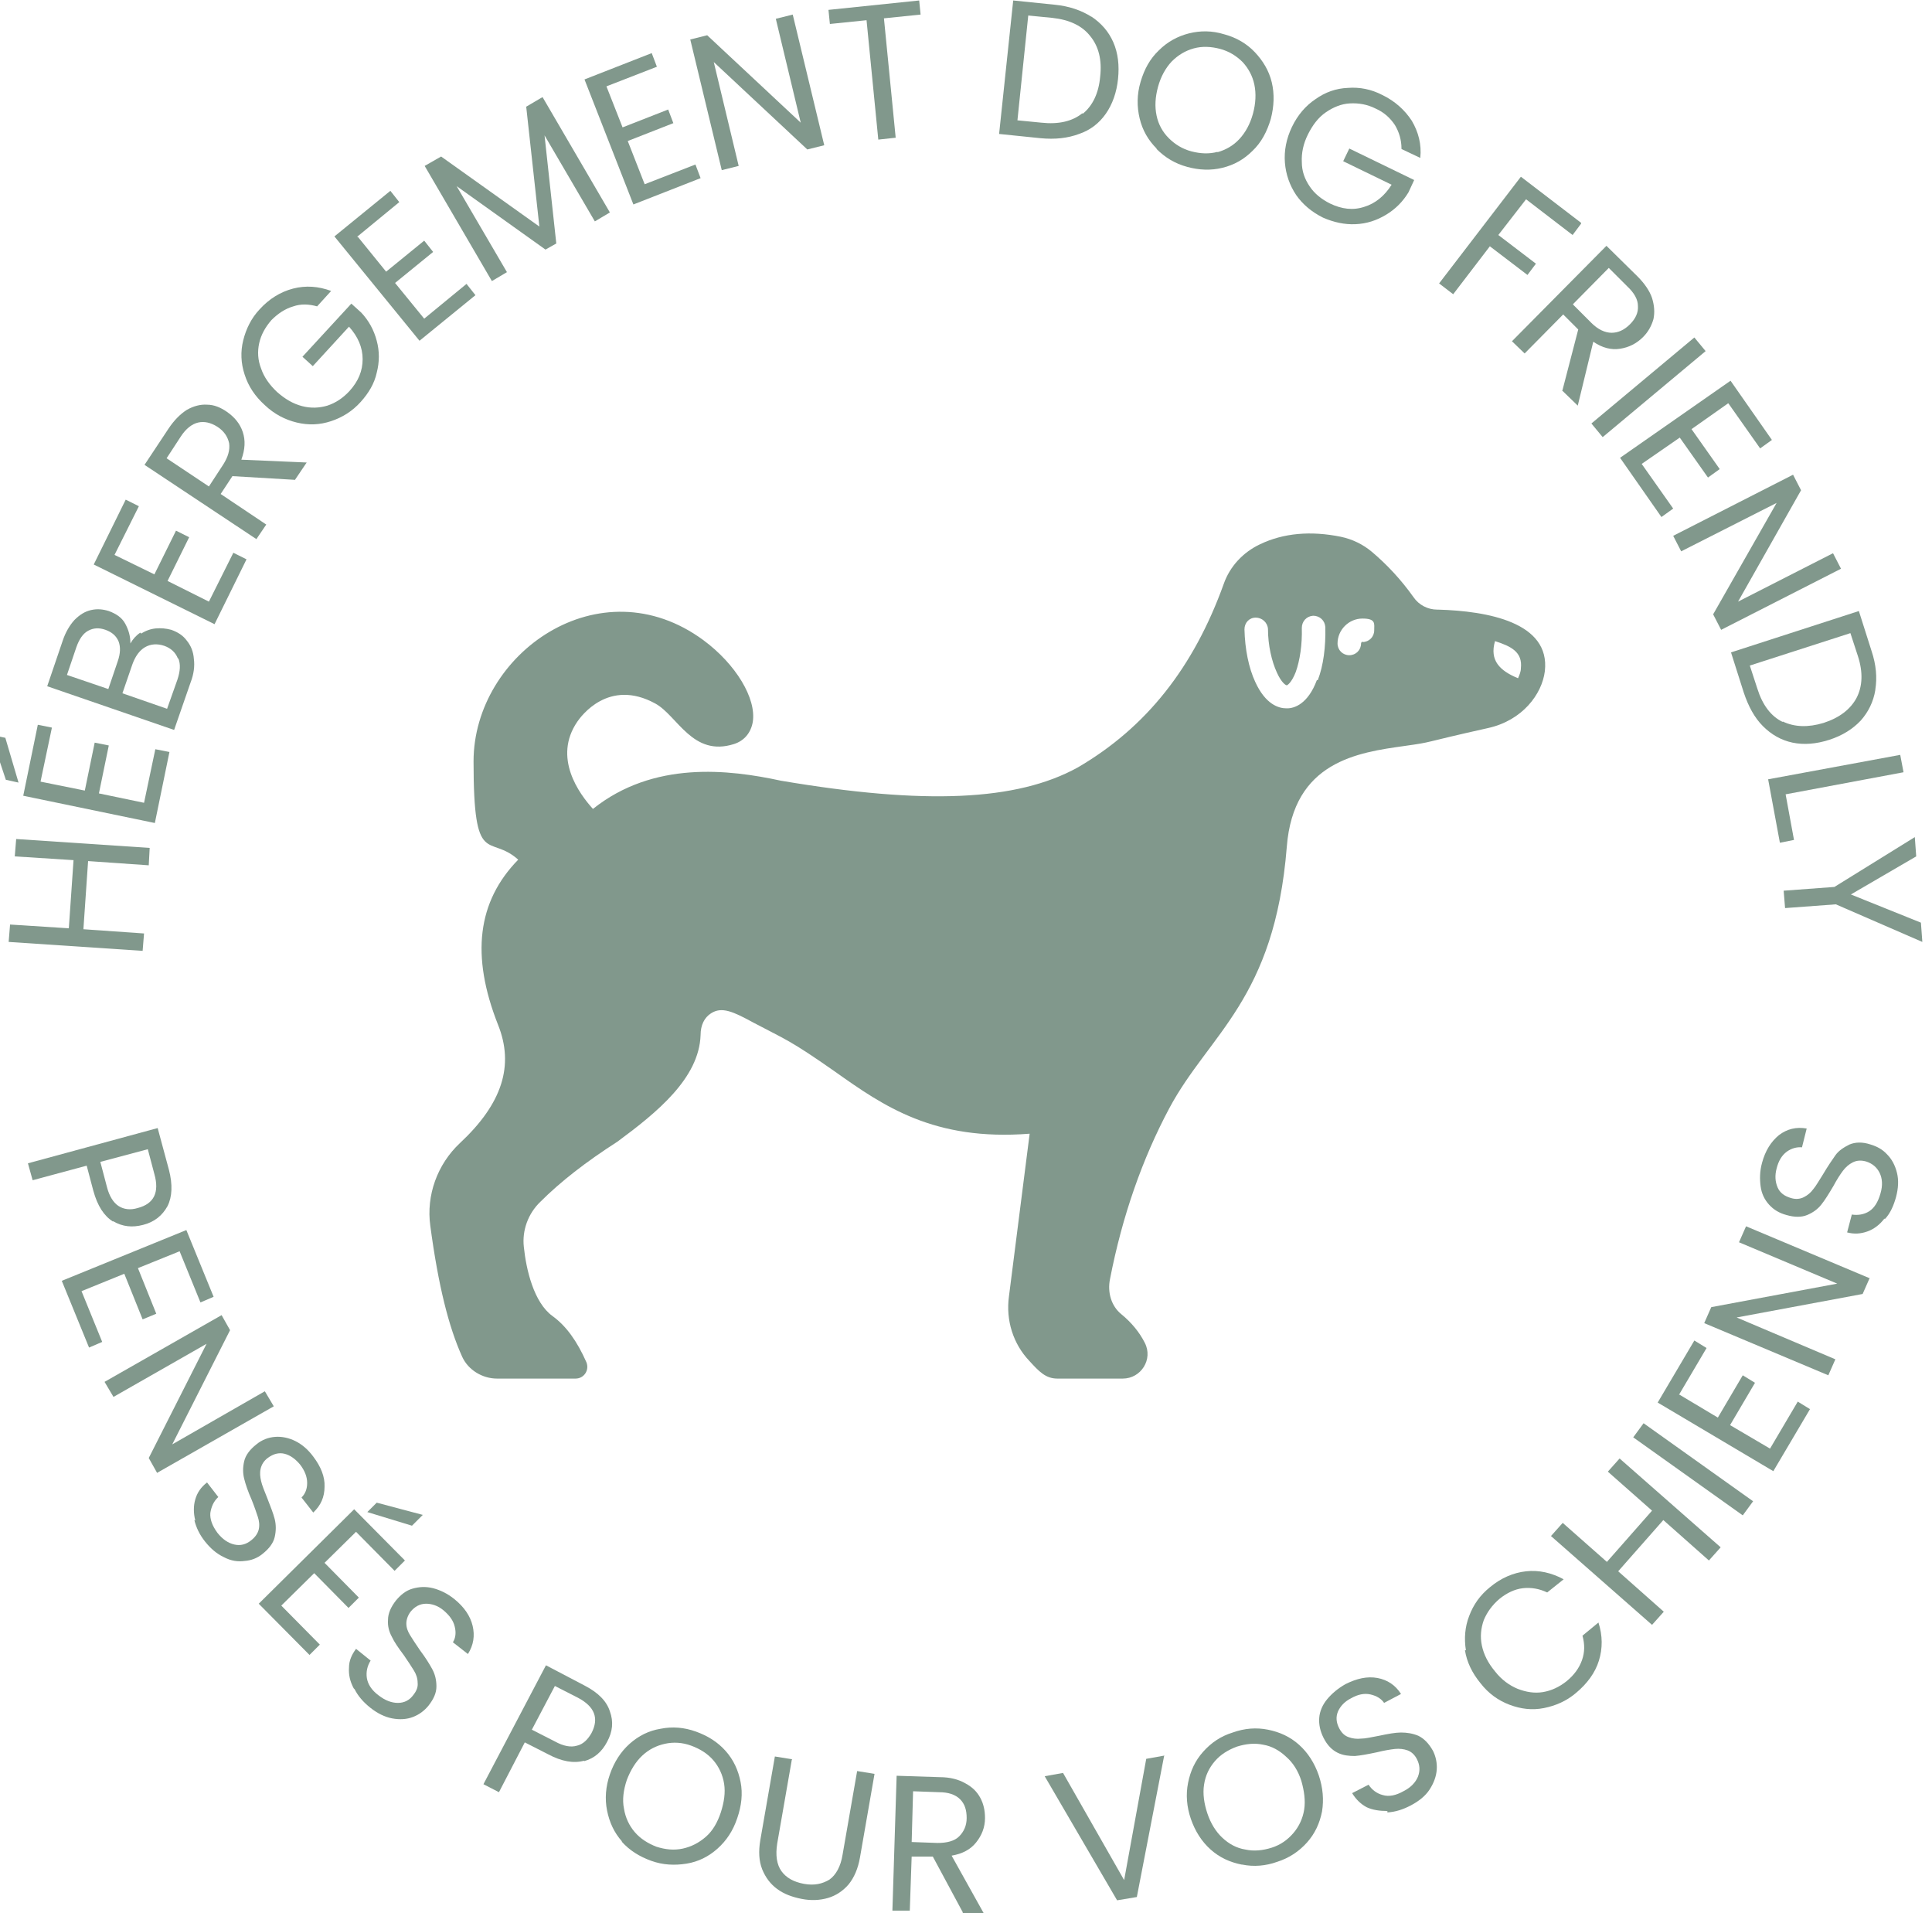 <?xml version="1.0" encoding="UTF-8"?>
<svg xmlns="http://www.w3.org/2000/svg" width="200" height="198" viewBox="0 0 200 198" fill="none">
  <g clip-path="url(#clip0_479_543)">
    <path d="M1.626 86.838L15.495 87.762L15.398 89.562L9.12 89.124L8.634 96.178L14.911 96.616L14.765 98.416L0.896 97.492L1.042 95.692L7.125 96.081L7.612 89.027L1.529 88.638L1.675 86.838H1.626Z" fill="#81988C"></path>
    <path d="M0.556 76.378L1.919 81L0.605 80.708L-0.952 76.038L0.605 76.378H0.556ZM4.206 80.903L8.78 81.827L9.802 76.865L11.262 77.157L10.24 82.119L14.912 83.092L16.079 77.546L17.539 77.838L16.031 85.184L2.406 82.362L3.914 75.016L5.374 75.308L4.206 80.854V80.903Z" fill="#81988C"></path>
    <path d="M14.619 65.578C15.057 65.287 15.592 65.092 16.128 65.043C16.663 64.995 17.198 65.043 17.733 65.189C18.415 65.432 18.95 65.773 19.339 66.308C19.777 66.843 20.02 67.476 20.069 68.205C20.166 68.935 20.069 69.762 19.729 70.638L18.025 75.551L4.887 71.027L6.493 66.308C6.785 65.432 7.222 64.703 7.709 64.168C8.244 63.632 8.78 63.292 9.412 63.146C10.045 63 10.629 63.049 11.261 63.243C12.04 63.535 12.624 63.924 12.965 64.557C13.305 65.189 13.5 65.822 13.5 66.6C13.743 66.162 14.084 65.773 14.522 65.481L14.619 65.578ZM11.213 71.319L12.186 68.449C12.478 67.622 12.478 66.941 12.283 66.405C12.04 65.822 11.602 65.432 10.921 65.189C10.239 64.946 9.656 64.995 9.12 65.287C8.585 65.578 8.196 66.162 7.904 66.989L6.931 69.859L11.213 71.319ZM18.415 68.157C18.171 67.524 17.685 67.087 17.003 66.843C16.274 66.6 15.592 66.649 15.008 66.989C14.424 67.33 13.986 67.962 13.694 68.789L12.673 71.757L17.296 73.362L18.366 70.346C18.658 69.47 18.707 68.741 18.463 68.157H18.415Z" fill="#81988C"></path>
    <path d="M11.797 57.405L15.982 59.449L18.22 54.924L19.582 55.605L17.344 60.13L21.626 62.27L24.157 57.211L25.519 57.892L22.21 64.605L9.704 58.427L13.013 51.714L14.376 52.395L11.845 57.454L11.797 57.405Z" fill="#81988C"></path>
    <path d="M30.629 49.67L24.06 49.281L22.843 51.13L27.563 54.292L26.541 55.8L14.96 48.114L17.442 44.368C18.026 43.492 18.658 42.859 19.34 42.422C20.021 42.032 20.751 41.838 21.432 41.886C22.162 41.886 22.843 42.178 23.476 42.616C24.254 43.151 24.838 43.833 25.13 44.708C25.422 45.584 25.374 46.508 24.984 47.578L31.748 47.87L30.532 49.67H30.629ZM21.627 50.351L23.087 48.114C23.622 47.286 23.816 46.557 23.719 45.876C23.573 45.195 23.184 44.611 22.503 44.173C21.821 43.735 21.14 43.589 20.507 43.735C19.875 43.881 19.242 44.368 18.707 45.195L17.247 47.432L21.627 50.351Z" fill="#81988C"></path>
    <path d="M32.867 31.719C31.992 31.476 31.164 31.427 30.337 31.719C29.51 31.962 28.78 32.449 28.099 33.13C27.466 33.859 27.028 34.638 26.833 35.514C26.639 36.389 26.687 37.265 27.028 38.141C27.32 39.016 27.904 39.843 28.683 40.573C29.51 41.303 30.337 41.789 31.262 42.032C32.186 42.276 33.062 42.227 33.889 41.984C34.765 41.692 35.495 41.206 36.176 40.476C37.101 39.454 37.539 38.384 37.539 37.168C37.539 35.951 37.052 34.833 36.128 33.811L32.381 37.897L31.31 36.924L36.371 31.427L37.393 32.351C38.172 33.178 38.707 34.151 38.999 35.27C39.291 36.341 39.291 37.459 38.999 38.578C38.755 39.697 38.172 40.67 37.344 41.595C36.468 42.568 35.447 43.2 34.279 43.589C33.111 43.978 31.943 44.027 30.726 43.735C29.51 43.443 28.391 42.859 27.417 41.935C26.395 41.011 25.714 39.989 25.325 38.773C24.936 37.605 24.887 36.389 25.179 35.222C25.471 34.054 26.006 32.935 26.882 32.011C27.855 30.941 29.023 30.211 30.337 29.87C31.651 29.53 32.965 29.627 34.279 30.114L32.819 31.719H32.867Z" fill="#81988C"></path>
    <path d="M37.052 24.519L39.972 28.119L43.913 24.908L44.838 26.076L40.897 29.287L43.913 32.984L48.293 29.384L49.218 30.551L43.427 35.27L34.619 24.47L40.41 19.751L41.334 20.919L36.955 24.519H37.052Z" fill="#81988C"></path>
    <path d="M56.176 10.07L63.135 21.989L61.578 22.914L56.371 14.011L57.587 25.2L56.468 25.832L47.271 19.265L52.478 28.168L50.92 29.092L43.962 17.173L45.665 16.2L55.835 23.449L54.473 11.043L56.127 10.07H56.176Z" fill="#81988C"></path>
    <path d="M62.745 8.854L64.448 13.184L69.169 11.335L69.704 12.746L64.984 14.595L66.736 19.07L71.991 17.027L72.526 18.438L65.568 21.162L60.507 8.222L67.466 5.497L68.001 6.908L62.745 8.951V8.854Z" fill="#81988C"></path>
    <path d="M85.325 15.033L83.573 15.47L73.889 6.422L76.468 17.173L74.716 17.611L71.456 4.087L73.208 3.649L82.892 12.697L80.312 1.946L82.064 1.508L85.325 15.033Z" fill="#81988C"></path>
    <path d="M95.154 0.049L95.3 1.508L91.505 1.897L92.721 14.254L90.921 14.449L89.704 2.092L85.909 2.481L85.763 1.022L95.154 0.049Z" fill="#81988C"></path>
    <path d="M112.964 1.703C113.986 2.384 114.765 3.26 115.252 4.378C115.738 5.497 115.884 6.762 115.738 8.173C115.592 9.584 115.154 10.8 114.473 11.773C113.792 12.746 112.867 13.476 111.699 13.865C110.531 14.303 109.218 14.449 107.709 14.303L103.427 13.865L104.887 0.049L109.169 0.487C110.677 0.632 111.943 1.07 113.013 1.751L112.964 1.703ZM112.089 11.773C113.11 10.946 113.743 9.632 113.889 7.93C114.084 6.227 113.743 4.816 112.867 3.746C112.04 2.676 110.726 2.043 108.926 1.849L106.444 1.605L105.325 12.454L107.806 12.697C109.607 12.892 111.018 12.551 112.04 11.724L112.089 11.773Z" fill="#81988C"></path>
    <path d="M119.729 15.373C118.853 14.497 118.269 13.476 117.977 12.259C117.685 11.043 117.685 9.778 118.074 8.465C118.463 7.151 119.047 6.081 119.972 5.205C120.848 4.33 121.918 3.746 123.086 3.454C124.254 3.162 125.471 3.162 126.736 3.551C128.001 3.892 129.072 4.524 129.899 5.4C130.726 6.276 131.359 7.297 131.651 8.514C131.943 9.73 131.894 10.995 131.553 12.308C131.164 13.622 130.58 14.741 129.656 15.616C128.78 16.492 127.758 17.076 126.541 17.368C125.373 17.66 124.108 17.611 122.892 17.27C121.626 16.93 120.604 16.297 119.729 15.422V15.373ZM126.006 15.762C126.882 15.519 127.66 15.081 128.293 14.4C128.926 13.719 129.412 12.843 129.704 11.773C129.996 10.703 130.045 9.681 129.85 8.757C129.656 7.832 129.218 7.054 128.634 6.422C128.001 5.789 127.222 5.303 126.298 5.059C125.373 4.816 124.449 4.768 123.573 5.011C122.697 5.254 121.967 5.692 121.286 6.373C120.653 7.054 120.166 7.93 119.874 9C119.583 10.07 119.534 11.043 119.729 11.968C119.923 12.892 120.361 13.67 120.994 14.303C121.626 14.935 122.405 15.422 123.329 15.665C124.254 15.908 125.179 15.957 126.055 15.713L126.006 15.762Z" fill="#81988C"></path>
    <path d="M145.081 15.373C145.081 14.497 144.838 13.67 144.4 12.941C143.913 12.211 143.281 11.627 142.405 11.238C141.529 10.8 140.653 10.654 139.728 10.703C138.852 10.751 138.025 11.092 137.247 11.627C136.468 12.162 135.884 12.941 135.397 13.914C134.911 14.886 134.716 15.86 134.765 16.784C134.765 17.708 135.057 18.535 135.592 19.314C136.079 20.043 136.809 20.627 137.685 21.065C138.901 21.649 140.069 21.795 141.237 21.405C142.356 21.065 143.329 20.287 144.059 19.119L139.047 16.686L139.68 15.373L146.395 18.633L145.811 19.897C145.227 20.87 144.449 21.649 143.475 22.233C142.502 22.816 141.48 23.157 140.312 23.205C139.193 23.254 138.074 23.011 136.955 22.524C135.787 21.941 134.862 21.162 134.181 20.189C133.5 19.168 133.11 18.049 133.013 16.832C132.916 15.616 133.159 14.351 133.743 13.135C134.327 11.919 135.154 10.946 136.176 10.265C137.198 9.535 138.317 9.146 139.534 9.097C140.75 9 141.967 9.243 143.086 9.827C144.4 10.46 145.422 11.384 146.152 12.503C146.833 13.67 147.174 14.935 147.028 16.346L145.081 15.422V15.373Z" fill="#81988C"></path>
    <path d="M163.67 23.157L162.795 24.324L157.977 20.627L155.106 24.324L158.999 27.292L158.123 28.459L154.23 25.492L150.434 30.454L148.975 29.335L157.442 18.292L163.67 23.059V23.157Z" fill="#81988C"></path>
    <path d="M161.723 40.476L163.378 34.103L161.821 32.546L157.83 36.584L156.517 35.319L166.298 25.443L169.509 28.605C170.239 29.335 170.775 30.113 171.018 30.843C171.261 31.622 171.31 32.351 171.164 33.032C170.969 33.714 170.629 34.346 170.093 34.881C169.412 35.562 168.633 35.951 167.709 36.097C166.784 36.243 165.86 36 164.935 35.368L163.329 41.984L161.772 40.476H161.723ZM162.843 31.524L164.74 33.422C165.422 34.103 166.152 34.443 166.833 34.443C167.514 34.443 168.147 34.151 168.731 33.568C169.315 32.984 169.607 32.351 169.558 31.67C169.558 30.989 169.169 30.308 168.439 29.627L166.541 27.73L162.843 31.476V31.524Z" fill="#81988C"></path>
    <path d="M176.566 36.341L165.909 45.243L164.741 43.832L175.398 34.93L176.566 36.341Z" fill="#81988C"></path>
    <path d="M178.901 41.741L175.106 44.416L178.025 48.551L176.809 49.427L173.889 45.292L169.947 48.016L173.208 52.638L171.991 53.514L167.709 47.384L179.145 39.406L183.427 45.535L182.21 46.411L178.95 41.789L178.901 41.741Z" fill="#81988C"></path>
    <path d="M178.172 65.189L177.344 63.584L183.914 52.054L174.035 57.065L173.208 55.459L185.617 49.135L186.444 50.741L179.923 62.27L189.753 57.26L190.58 58.865L178.172 65.189Z" fill="#81988C"></path>
    <path d="M194.133 71.416C193.938 72.632 193.403 73.703 192.624 74.579C191.797 75.454 190.726 76.135 189.364 76.573C188.001 77.011 186.736 77.108 185.568 76.865C184.4 76.622 183.378 76.038 182.502 75.162C181.626 74.287 180.994 73.119 180.507 71.659L179.193 67.524L192.429 63.243L193.743 67.379C194.23 68.838 194.327 70.151 194.133 71.368V71.416ZM184.546 74.676C185.763 75.26 187.174 75.308 188.78 74.822C190.434 74.287 191.553 73.411 192.186 72.243C192.819 71.027 192.867 69.568 192.332 67.914L191.553 65.53L181.14 68.887L181.918 71.27C182.454 72.973 183.33 74.141 184.546 74.724V74.676Z" fill="#81988C"></path>
    <path d="M184.838 82.168L185.714 86.935L184.254 87.227L183.037 80.66L196.711 78.13L197.052 79.93L184.838 82.216V82.168Z" fill="#81988C"></path>
    <path d="M198.999 97.492L190.045 93.6L184.79 93.989L184.644 92.189L189.899 91.8L198.22 86.643L198.366 88.638L191.602 92.579L198.853 95.497L198.999 97.492Z" fill="#81988C"></path>
    <path d="M11.699 126.438C10.775 125.854 10.094 124.832 9.656 123.227L8.974 120.649L3.378 122.157L2.892 120.405L16.322 116.757L17.49 121.087C17.879 122.595 17.831 123.859 17.344 124.832C16.809 125.805 15.982 126.487 14.814 126.778C13.694 127.07 12.673 126.973 11.699 126.389V126.438ZM12.283 124.832C12.819 125.173 13.5 125.27 14.278 125.027C15.933 124.589 16.517 123.422 15.982 121.524L15.3 118.946L10.386 120.259L11.067 122.838C11.31 123.811 11.748 124.492 12.283 124.832Z" fill="#81988C"></path>
    <path d="M18.61 129.503L14.279 131.254L16.177 135.973L14.765 136.557L12.867 131.838L8.439 133.638L10.58 138.892L9.218 139.476L6.396 132.568L19.291 127.314L22.113 134.222L20.751 134.805L18.61 129.551V129.503Z" fill="#81988C"></path>
    <path d="M16.273 152.465L15.398 150.908L21.383 139.087L11.748 144.584L10.823 143.027L22.94 136.119L23.816 137.676L17.831 149.497L27.417 144L28.341 145.557L16.225 152.465H16.273Z" fill="#81988C"></path>
    <path d="M20.215 157.378C20.021 156.6 20.021 155.87 20.215 155.189C20.41 154.508 20.799 153.924 21.432 153.438L22.6 154.946C22.113 155.384 21.87 155.968 21.773 156.6C21.724 157.233 21.967 157.914 22.502 158.643C23.038 159.324 23.622 159.714 24.254 159.86C24.887 160.006 25.471 159.86 26.006 159.422C26.444 159.081 26.687 158.692 26.785 158.303C26.882 157.865 26.833 157.427 26.687 156.989C26.541 156.551 26.347 155.968 26.055 155.238C25.665 154.362 25.422 153.633 25.276 153.049C25.13 152.465 25.13 151.881 25.276 151.249C25.422 150.616 25.86 150.033 26.541 149.497C27.125 149.011 27.807 148.768 28.488 148.719C29.169 148.67 29.899 148.816 30.58 149.157C31.262 149.497 31.894 150.033 32.429 150.762C33.208 151.784 33.646 152.854 33.597 153.876C33.597 154.946 33.208 155.822 32.429 156.551L31.213 154.995C31.602 154.606 31.797 154.119 31.797 153.487C31.797 152.854 31.553 152.222 31.067 151.589C30.58 151.006 30.045 150.616 29.461 150.47C28.877 150.324 28.293 150.47 27.709 150.908C27.32 151.2 27.077 151.589 26.979 152.027C26.882 152.465 26.931 152.854 27.028 153.292C27.125 153.73 27.369 154.314 27.661 155.043C28.001 155.919 28.293 156.649 28.439 157.233C28.585 157.816 28.585 158.449 28.439 159.081C28.293 159.714 27.855 160.297 27.174 160.833C26.639 161.27 26.006 161.514 25.325 161.562C24.643 161.66 23.914 161.562 23.184 161.173C22.454 160.833 21.821 160.297 21.237 159.568C20.653 158.838 20.313 158.108 20.118 157.33L20.215 157.378Z" fill="#81988C"></path>
    <path d="M36.906 158.497L33.597 161.757L37.149 165.357L36.079 166.427L32.526 162.827L29.12 166.184L33.11 170.222L32.04 171.292L26.784 165.989L36.663 156.211L41.918 161.514L40.847 162.584L36.857 158.546L36.906 158.497ZM42.648 157.914L38.025 156.503L38.998 155.53L43.767 156.795L42.648 157.914Z" fill="#81988C"></path>
    <path d="M36.615 174.746C36.225 174.016 36.08 173.335 36.128 172.605C36.128 171.876 36.42 171.243 36.858 170.659L38.367 171.876C38.026 172.411 37.88 173.043 37.977 173.676C38.075 174.308 38.464 174.941 39.194 175.476C39.875 176.011 40.556 176.254 41.189 176.254C41.87 176.254 42.406 175.962 42.795 175.427C43.136 174.989 43.282 174.6 43.233 174.162C43.233 173.724 43.087 173.286 42.843 172.897C42.6 172.508 42.26 171.973 41.822 171.341C41.238 170.562 40.8 169.93 40.556 169.395C40.264 168.859 40.118 168.276 40.167 167.643C40.167 167.011 40.459 166.33 40.994 165.649C41.481 165.065 42.016 164.627 42.697 164.432C43.379 164.238 44.06 164.189 44.839 164.384C45.569 164.578 46.298 164.919 47.028 165.503C48.05 166.33 48.683 167.254 48.926 168.276C49.169 169.297 49.023 170.27 48.44 171.195L46.882 169.978C47.174 169.541 47.223 168.957 47.077 168.373C46.931 167.741 46.542 167.205 45.909 166.67C45.325 166.184 44.693 165.989 44.109 165.989C43.476 165.989 42.941 166.281 42.503 166.816C42.211 167.205 42.065 167.643 42.065 168.032C42.065 168.47 42.211 168.859 42.454 169.249C42.697 169.638 43.038 170.173 43.476 170.805C44.06 171.584 44.449 172.216 44.741 172.751C45.033 173.286 45.179 173.87 45.179 174.551C45.179 175.232 44.887 175.865 44.352 176.546C43.914 177.081 43.379 177.47 42.746 177.713C42.114 177.957 41.384 178.005 40.605 177.859C39.827 177.714 39.048 177.324 38.318 176.741C37.588 176.157 37.053 175.524 36.712 174.843L36.615 174.746Z" fill="#81988C"></path>
    <path d="M60.459 182.238C59.388 182.53 58.171 182.335 56.712 181.557L54.327 180.341L51.651 185.497L50.045 184.67L56.517 172.362L60.507 174.454C61.918 175.184 62.794 176.06 63.135 177.13C63.524 178.2 63.427 179.222 62.843 180.292C62.308 181.314 61.529 181.995 60.459 182.287V182.238ZM59.729 180.681C60.361 180.535 60.848 180.049 61.237 179.368C62.016 177.86 61.578 176.643 59.826 175.719L57.441 174.503L55.057 179.027L57.441 180.243C58.317 180.73 59.096 180.876 59.729 180.681Z" fill="#81988C"></path>
    <path d="M64.4 190.605C63.573 189.681 63.087 188.611 62.843 187.395C62.6 186.178 62.697 184.914 63.135 183.649C63.573 182.384 64.254 181.314 65.179 180.487C66.104 179.66 67.174 179.124 68.391 178.93C69.607 178.687 70.824 178.784 72.04 179.222C73.257 179.66 74.279 180.292 75.106 181.216C75.933 182.141 76.42 183.211 76.663 184.427C76.906 185.643 76.76 186.908 76.323 188.173C75.885 189.487 75.203 190.508 74.279 191.335C73.354 192.162 72.284 192.697 71.067 192.892C69.85 193.087 68.634 193.038 67.417 192.6C66.201 192.162 65.179 191.53 64.352 190.605H64.4ZM70.678 191.335C71.554 191.141 72.332 190.751 73.062 190.119C73.792 189.487 74.279 188.611 74.619 187.589C74.96 186.519 75.106 185.546 74.96 184.622C74.814 183.697 74.425 182.87 73.841 182.189C73.257 181.508 72.478 181.022 71.554 180.681C70.629 180.341 69.704 180.292 68.829 180.487C67.953 180.681 67.174 181.07 66.493 181.703C65.812 182.335 65.276 183.211 64.887 184.233C64.546 185.254 64.4 186.276 64.595 187.2C64.741 188.124 65.13 188.951 65.714 189.633C66.298 190.314 67.077 190.8 67.953 191.141C68.877 191.433 69.753 191.53 70.678 191.335Z" fill="#81988C"></path>
    <path d="M81.967 182.141L80.458 190.8C80.264 192.016 80.41 192.989 80.896 193.67C81.383 194.351 82.162 194.789 83.232 194.984C84.303 195.178 85.13 194.984 85.86 194.546C86.541 194.059 87.028 193.184 87.222 191.968L88.731 183.308L90.531 183.6L89.023 192.259C88.828 193.378 88.439 194.303 87.855 195.032C87.271 195.714 86.541 196.2 85.714 196.443C84.887 196.686 83.962 196.735 82.989 196.541C82.016 196.346 81.188 196.054 80.458 195.519C79.728 194.984 79.242 194.303 78.901 193.476C78.561 192.6 78.512 191.627 78.707 190.459L80.215 181.8L82.016 182.092L81.967 182.141Z" fill="#81988C"></path>
    <path d="M99.68 197.951L96.566 192.162H94.376C94.376 192.114 94.181 197.757 94.181 197.757H92.381C92.381 197.708 92.819 183.795 92.819 183.795L97.296 183.941C98.366 183.941 99.242 184.184 99.923 184.573C100.653 184.962 101.14 185.449 101.481 186.081C101.821 186.714 101.967 187.395 101.967 188.173C101.967 189.146 101.627 189.973 101.043 190.703C100.459 191.432 99.632 191.87 98.512 192.065L101.821 198H99.632L99.68 197.951ZM94.376 190.654L97.052 190.751C98.026 190.751 98.804 190.557 99.291 190.07C99.778 189.584 100.069 188.951 100.069 188.173C100.069 187.346 99.875 186.714 99.388 186.227C98.901 185.741 98.172 185.497 97.198 185.497L94.522 185.4L94.376 190.654Z" fill="#81988C"></path>
    <path d="M120.508 181.751L117.685 196.346L115.641 196.687L108.147 183.843L110.045 183.503L116.371 194.595L118.658 182.043L120.556 181.703L120.508 181.751Z" fill="#81988C"></path>
    <path d="M128.536 192.989C127.32 192.746 126.249 192.259 125.325 191.432C124.4 190.605 123.719 189.535 123.281 188.27C122.843 187.005 122.745 185.741 122.989 184.524C123.232 183.308 123.719 182.238 124.546 181.314C125.373 180.389 126.346 179.708 127.612 179.319C128.828 178.881 130.045 178.784 131.261 179.027C132.478 179.27 133.548 179.757 134.473 180.584C135.397 181.411 136.079 182.481 136.517 183.746C136.955 185.06 137.052 186.276 136.857 187.492C136.614 188.708 136.127 189.778 135.3 190.703C134.473 191.627 133.451 192.308 132.234 192.697C131.018 193.135 129.801 193.232 128.585 192.989H128.536ZM133.889 189.73C134.473 189.049 134.862 188.222 135.008 187.297C135.154 186.373 135.008 185.351 134.716 184.33C134.376 183.259 133.84 182.432 133.11 181.8C132.429 181.168 131.651 180.73 130.775 180.584C129.899 180.389 128.974 180.487 128.05 180.778C127.125 181.119 126.346 181.605 125.762 182.287C125.179 182.968 124.789 183.746 124.643 184.719C124.497 185.643 124.643 186.665 124.984 187.687C125.325 188.708 125.86 189.584 126.541 190.216C127.222 190.849 128.001 191.287 128.925 191.432C129.801 191.627 130.726 191.53 131.651 191.238C132.575 190.946 133.305 190.411 133.889 189.73Z" fill="#81988C"></path>
    <path d="M143.622 187.443C142.843 187.443 142.113 187.346 141.481 187.054C140.848 186.714 140.361 186.227 139.972 185.595L141.675 184.719C142.016 185.254 142.551 185.643 143.135 185.789C143.768 185.984 144.498 185.838 145.276 185.4C146.055 185.011 146.541 184.476 146.785 183.892C147.028 183.26 146.979 182.676 146.687 182.092C146.444 181.606 146.103 181.314 145.714 181.168C145.325 181.022 144.838 180.973 144.4 181.022C143.962 181.07 143.33 181.168 142.551 181.362C141.627 181.557 140.848 181.703 140.264 181.751C139.68 181.751 139.048 181.703 138.464 181.411C137.88 181.119 137.393 180.633 137.004 179.854C136.663 179.173 136.517 178.492 136.566 177.811C136.614 177.13 136.906 176.449 137.393 175.865C137.88 175.281 138.512 174.746 139.291 174.308C140.459 173.724 141.529 173.481 142.6 173.676C143.622 173.87 144.449 174.406 145.033 175.33L143.281 176.254C142.989 175.816 142.503 175.524 141.87 175.378C141.237 175.233 140.556 175.378 139.875 175.768C139.193 176.108 138.756 176.595 138.512 177.13C138.269 177.714 138.318 178.297 138.658 178.93C138.902 179.368 139.193 179.66 139.631 179.806C140.021 179.951 140.459 180 140.897 179.951C141.335 179.951 141.967 179.806 142.746 179.66C143.67 179.465 144.449 179.319 145.033 179.319C145.666 179.319 146.249 179.416 146.833 179.66C147.417 179.951 147.904 180.438 148.342 181.216C148.634 181.8 148.78 182.481 148.731 183.162C148.683 183.843 148.439 184.524 148.001 185.206C147.563 185.887 146.882 186.422 146.055 186.86C145.228 187.297 144.449 187.541 143.622 187.589V187.443Z" fill="#81988C"></path>
    <path d="M151.749 170.805C151.554 169.589 151.651 168.373 152.089 167.254C152.527 166.087 153.209 165.114 154.23 164.287C155.398 163.314 156.664 162.778 157.977 162.633C159.291 162.487 160.605 162.778 161.87 163.46L160.167 164.822C159.34 164.433 158.513 164.287 157.637 164.384C156.81 164.481 155.982 164.87 155.204 165.503C154.474 166.135 153.938 166.865 153.598 167.692C153.306 168.519 153.209 169.395 153.403 170.319C153.598 171.243 154.036 172.119 154.766 172.995C155.447 173.87 156.274 174.454 157.101 174.795C157.977 175.135 158.853 175.281 159.729 175.135C160.605 174.989 161.432 174.6 162.162 174.016C162.941 173.384 163.476 172.654 163.768 171.827C164.06 171 164.06 170.173 163.817 169.297L165.471 167.935C165.909 169.297 165.909 170.611 165.52 171.876C165.131 173.141 164.303 174.26 163.136 175.233C162.162 176.06 161.043 176.546 159.827 176.789C158.61 177.033 157.442 176.887 156.274 176.449C155.106 176.011 154.084 175.281 153.257 174.211C152.381 173.141 151.846 172.022 151.651 170.805H151.749Z" fill="#81988C"></path>
    <path d="M167.66 150.957L178.123 160.151L176.906 161.514L172.186 157.33L167.514 162.632L172.234 166.816L171.018 168.178L160.556 158.984L161.772 157.622L166.346 161.66L171.018 156.357L166.444 152.319L167.66 150.957Z" fill="#81988C"></path>
    <path d="M170.143 147.308L181.481 155.384L180.41 156.843L169.072 148.768L170.143 147.308Z" fill="#81988C"></path>
    <path d="M173.841 144.341L177.831 146.724L180.41 142.346L181.676 143.124L179.096 147.503L183.233 149.935L186.104 145.07L187.369 145.849L183.573 152.27L171.603 145.168L175.398 138.746L176.663 139.524L173.792 144.389L173.841 144.341Z" fill="#81988C"></path>
    <path d="M193.549 132.276L192.819 133.93L179.778 136.362L189.997 140.692L189.267 142.346L176.42 136.946L177.15 135.292L190.191 132.859L180.021 128.578L180.751 126.924L193.598 132.324L193.549 132.276Z" fill="#81988C"></path>
    <path d="M195.057 126.146C194.57 126.778 193.987 127.216 193.305 127.46C192.624 127.703 191.943 127.751 191.213 127.557L191.699 125.708C192.332 125.805 192.965 125.708 193.5 125.368C194.035 125.027 194.424 124.395 194.668 123.519C194.911 122.692 194.862 121.962 194.57 121.378C194.279 120.795 193.792 120.405 193.159 120.211C192.624 120.065 192.186 120.114 191.797 120.308C191.407 120.503 191.067 120.795 190.775 121.184C190.483 121.573 190.142 122.108 189.802 122.741C189.315 123.568 188.926 124.2 188.536 124.687C188.147 125.173 187.661 125.514 187.077 125.757C186.493 126 185.763 126 184.935 125.757C184.206 125.562 183.622 125.222 183.135 124.687C182.648 124.151 182.356 123.519 182.259 122.789C182.162 122.06 182.162 121.232 182.405 120.357C182.746 119.092 183.33 118.168 184.157 117.487C184.984 116.854 185.957 116.611 187.028 116.805L186.541 118.751C186.006 118.703 185.471 118.849 184.984 119.189C184.449 119.578 184.108 120.162 183.914 120.941C183.719 121.67 183.768 122.303 184.011 122.887C184.254 123.47 184.741 123.811 185.422 124.005C185.909 124.151 186.347 124.103 186.736 123.908C187.125 123.714 187.466 123.422 187.709 123.081C188.001 122.741 188.293 122.205 188.731 121.524C189.218 120.697 189.656 120.065 189.996 119.578C190.337 119.092 190.872 118.751 191.456 118.46C192.04 118.216 192.77 118.168 193.646 118.46C194.279 118.654 194.862 118.946 195.349 119.481C195.836 119.968 196.176 120.6 196.371 121.378C196.566 122.157 196.517 122.984 196.274 123.908C196.03 124.784 195.69 125.562 195.154 126.146H195.057Z" fill="#81988C"></path>
    <path d="M148.778 63.097C147.805 63.097 146.881 62.611 146.345 61.833C145.031 59.984 143.572 58.427 142.014 57.114C141.09 56.335 139.971 55.8 138.803 55.557C135.688 54.925 132.866 55.168 130.433 56.335C128.681 57.162 127.319 58.622 126.686 60.422C123.572 69.081 118.657 75.308 111.552 79.443C105.275 82.897 95.786 83.335 80.847 80.806C75.445 79.638 67.659 78.714 61.382 83.725C59.971 82.168 57.197 78.422 59.776 74.676C60.117 74.189 62.988 70.151 67.854 72.827C70.141 74.092 71.698 78.373 75.98 77.011C77.051 76.67 77.732 75.843 77.927 74.725C78.316 72.292 76.175 68.741 72.817 66.26C62.112 58.379 49.022 67.622 49.022 78.811C49.022 90 50.628 86.254 53.645 88.978C49.411 93.308 48.73 98.903 51.552 106.054C53.255 110.287 51.99 114.227 47.611 118.314C45.275 120.503 44.107 123.714 44.545 126.876C45.372 133.054 46.443 137.335 47.854 140.449C48.486 141.811 49.946 142.687 51.455 142.687H59.581C60.457 142.687 61.041 141.811 60.7 140.984C59.727 138.795 58.608 137.238 57.197 136.216C55.25 134.806 54.472 131.4 54.228 129.065C54.034 127.362 54.666 125.611 55.932 124.395C58.024 122.303 60.652 120.26 63.912 118.168C68 115.152 72.379 111.6 72.525 107.124C72.525 106.103 72.915 105.324 73.596 104.887C74.715 104.157 75.883 104.692 78.024 105.86C81.333 107.611 81.722 107.611 86.443 110.919C91.455 114.47 96.662 118.119 106.589 117.341L104.447 134.173C104.107 136.654 104.885 139.087 106.54 140.838C107.562 141.957 108.243 142.687 109.46 142.687H116.224C118.121 142.687 119.387 140.692 118.511 138.989C117.975 137.919 117.148 136.897 116.078 136.022C115.056 135.195 114.618 133.784 114.91 132.373C116.175 125.854 118.267 119.919 121.041 114.714C125.177 106.979 131.941 103.476 133.207 87.665C133.888 78.811 140.555 77.887 145.421 77.206C148.535 76.768 146.832 76.962 154.034 75.357C157.586 74.579 159.63 71.854 159.922 69.47C160.506 64.411 153.985 63.243 148.876 63.097H148.778ZM136.321 70.395C135.396 72.876 133.985 73.314 133.255 73.314C133.255 73.314 133.207 73.314 133.158 73.314C132.379 73.314 131.017 72.924 129.946 70.589C129.265 69.13 128.876 67.184 128.827 65.141C128.827 64.46 129.314 63.925 129.995 63.925C130.628 63.925 131.211 64.411 131.26 65.092C131.26 66.795 131.649 68.449 132.185 69.616C132.671 70.687 133.109 70.93 133.207 70.93C133.255 70.93 133.693 70.687 134.131 69.568C134.569 68.352 134.812 66.698 134.764 64.995C134.764 64.314 135.25 63.779 135.932 63.73C136.613 63.73 137.148 64.216 137.197 64.897C137.246 66.941 137.002 68.887 136.418 70.395H136.321ZM141.09 66.406C140.993 66.406 140.895 66.503 140.895 66.6C140.895 67.281 140.36 67.816 139.679 67.816C138.997 67.816 138.462 67.281 138.462 66.6C138.462 65.189 139.63 64.022 141.041 64.022C142.452 64.022 142.258 64.557 142.258 65.238C142.258 65.919 141.722 66.454 141.041 66.454L141.09 66.406ZM157.44 69.178C157.44 69.519 157.294 69.86 157.148 70.2C155.25 69.422 154.18 68.352 154.764 66.357C156.418 66.892 157.635 67.476 157.44 69.178Z" fill="#81988C"></path>
  </g>
  <defs>
    <clipPath id="clip0_479_543">
      <rect width="200" height="198" fill="white"></rect>
    </clipPath>
  </defs>
</svg>

